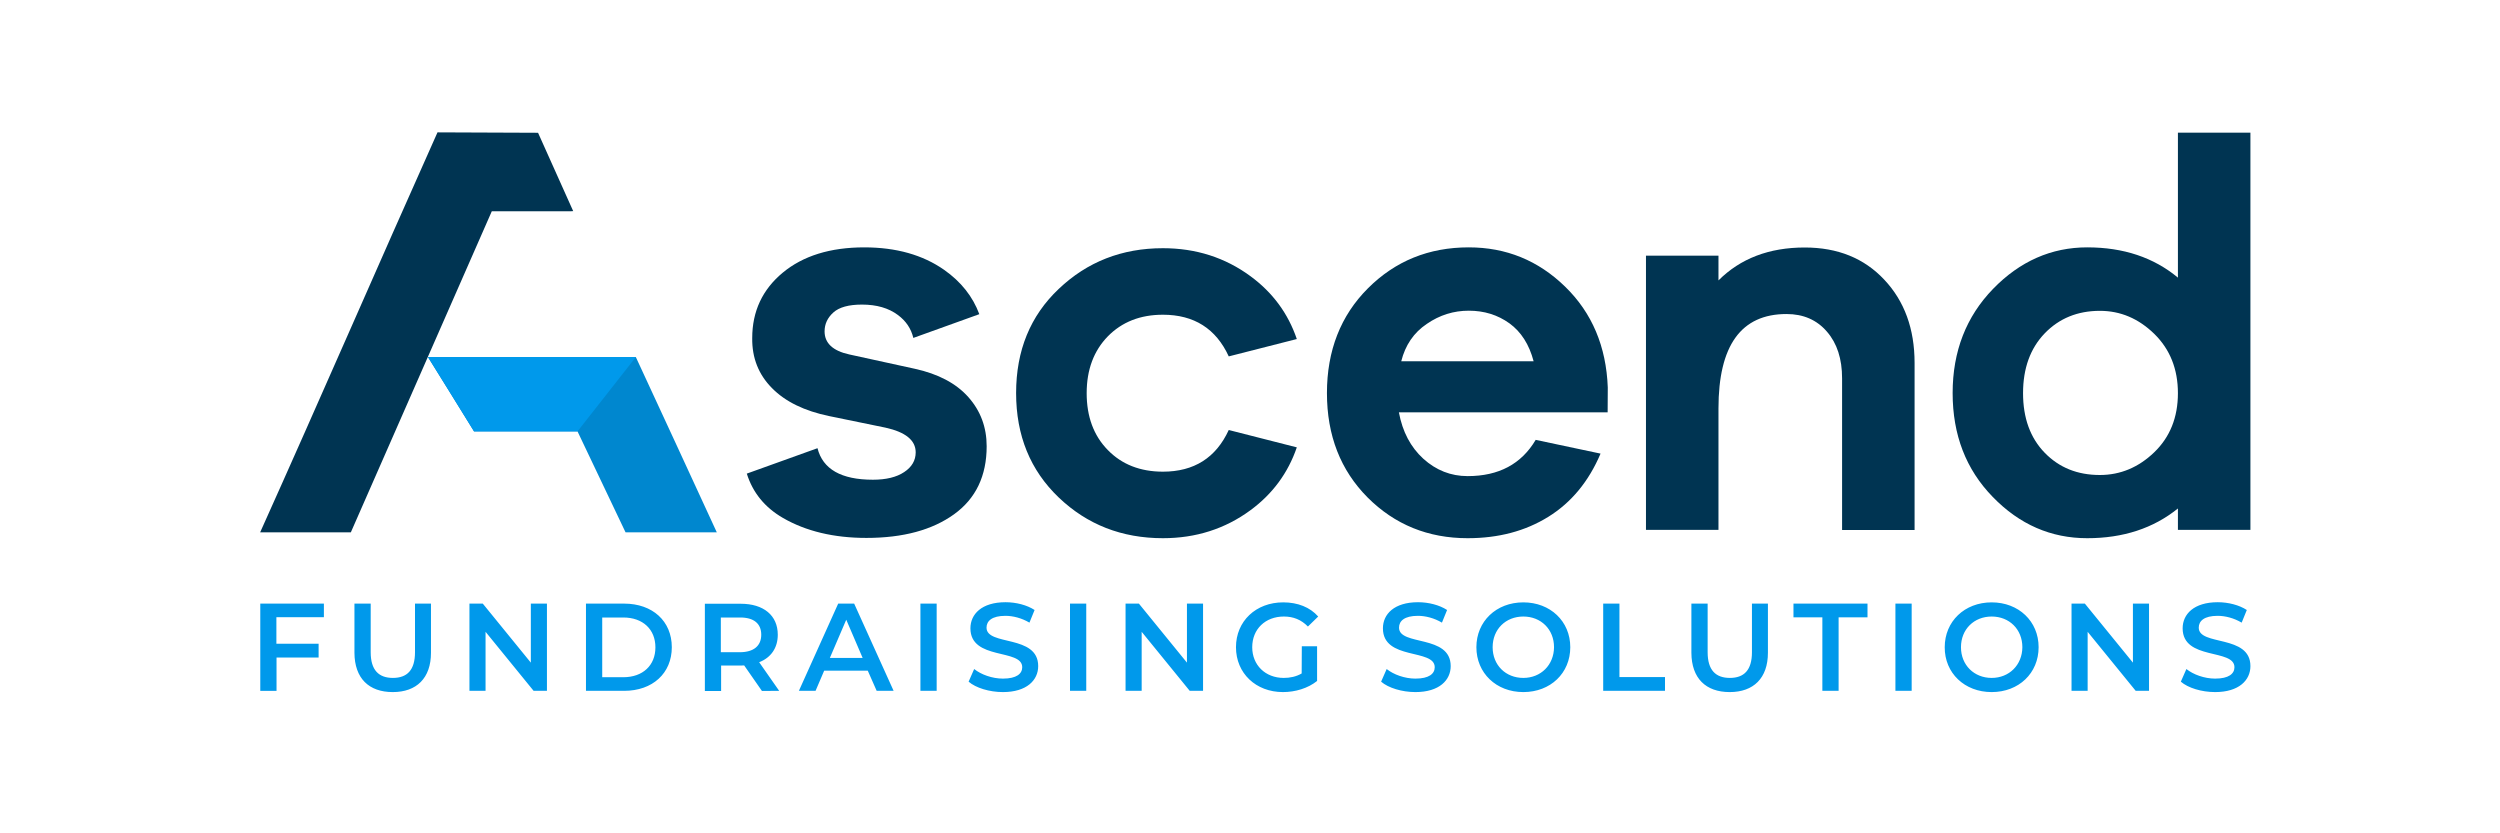 <?xml version="1.0" encoding="utf-8"?>
<!-- Generator: Adobe Illustrator 26.0.1, SVG Export Plug-In . SVG Version: 6.00 Build 0)  -->
<svg version="1.1" id="Layer_1" xmlns="http://www.w3.org/2000/svg" xmlns:xlink="http://www.w3.org/1999/xlink" x="0px" y="0px"
	 viewBox="0 0 180 60" style="enable-background:new 0 0 180 60;" xml:space="preserve">
<style type="text/css">
	.st0{fill:#0099EB;}
	.st1{fill-rule:evenodd;clip-rule:evenodd;fill:#003452;}
	.st2{fill-rule:evenodd;clip-rule:evenodd;fill:#0087CF;}
	.st3{fill:#003452;}
	.st4{fill-rule:evenodd;clip-rule:evenodd;fill:#0099EB;}
</style>
<g id="Page_5_1_">
	<g id="Page_5">
		<path class="st0" d="M159.49,49.83c1.72,0,2.54-0.86,2.54-1.87c0-2.3-3.72-1.43-3.72-2.77c0-0.48,0.39-0.85,1.36-0.85
			c0.55,0,1.17,0.16,1.73,0.49l0.37-0.91c-0.55-0.36-1.34-0.56-2.09-0.56c-1.72,0-2.53,0.86-2.53,1.88c0,2.33,3.73,1.44,3.73,2.8
			c0,0.47-0.41,0.82-1.39,0.82c-0.77,0-1.57-0.29-2.07-0.69l-0.4,0.91C157.54,49.53,158.51,49.83,159.49,49.83 M153.57,43.46v4.25
			l-3.46-4.25h-0.96v6.28h1.16v-4.25l3.46,4.25h0.96v-6.28H153.57z M143.4,48.81c-1.26,0-2.21-0.92-2.21-2.21s0.94-2.21,2.21-2.21
			s2.21,0.92,2.21,2.21C145.6,47.88,144.66,48.81,143.4,48.81z M143.4,49.83c1.95,0,3.38-1.36,3.38-3.23s-1.44-3.23-3.38-3.23
			c-1.95,0-3.38,1.37-3.38,3.23C140.01,48.46,141.45,49.83,143.4,49.83z M136.47,49.74h1.17v-6.28h-1.17V49.74z M131.21,49.74h1.17
			v-5.29h2.08v-0.99h-5.33v0.99h2.08L131.21,49.74L131.21,49.74z M124.54,49.83c1.71,0,2.75-1,2.75-2.83v-3.54h-1.15v3.5
			c0,1.29-0.57,1.85-1.59,1.85s-1.6-0.56-1.6-1.85v-3.5h-1.17v3.54C121.79,48.84,122.82,49.83,124.54,49.83z M115.43,49.74h4.45
			v-0.99h-3.28v-5.29h-1.17L115.43,49.74L115.43,49.74z M109.68,48.81c-1.27,0-2.21-0.92-2.21-2.21s0.94-2.21,2.21-2.21
			s2.21,0.92,2.21,2.21C111.88,47.88,110.94,48.81,109.68,48.81z M109.68,49.83c1.95,0,3.38-1.36,3.38-3.23s-1.44-3.23-3.38-3.23
			c-1.95,0-3.38,1.37-3.38,3.23S107.73,49.83,109.68,49.83z M101.91,49.83c1.72,0,2.54-0.86,2.54-1.87c0-2.3-3.72-1.43-3.72-2.77
			c0-0.48,0.39-0.85,1.36-0.85c0.55,0,1.17,0.16,1.73,0.49l0.37-0.91c-0.55-0.36-1.34-0.56-2.09-0.56c-1.72,0-2.53,0.86-2.53,1.88
			c0,2.33,3.73,1.44,3.73,2.8c0,0.47-0.41,0.82-1.39,0.82c-0.77,0-1.57-0.29-2.07-0.69l-0.4,0.91
			C99.96,49.53,100.94,49.83,101.91,49.83z M93.72,48.49c-0.4,0.23-0.84,0.32-1.29,0.32c-1.33,0-2.27-0.93-2.27-2.21
			c0-1.3,0.94-2.21,2.28-2.21c0.67,0,1.24,0.22,1.73,0.72l0.74-0.72c-0.59-0.67-1.47-1.02-2.52-1.02c-1.96,0-3.4,1.35-3.4,3.23
			c0,1.88,1.44,3.23,3.38,3.23c0.89,0,1.8-0.27,2.46-0.8v-2.5h-1.1L93.72,48.49L93.72,48.49z M85.46,43.46v4.25l-3.46-4.25h-0.96
			v6.28h1.16v-4.25l3.46,4.25h0.96v-6.28H85.46z M77.04,49.74h1.17v-6.28h-1.17V49.74z M72.21,49.83c1.72,0,2.54-0.86,2.54-1.87
			c0-2.3-3.72-1.43-3.72-2.77c0-0.48,0.39-0.85,1.36-0.85c0.55,0,1.17,0.16,1.73,0.49l0.37-0.91c-0.55-0.36-1.34-0.56-2.09-0.56
			c-1.72,0-2.53,0.86-2.53,1.88c0,2.33,3.73,1.44,3.73,2.8c0,0.47-0.41,0.82-1.39,0.82c-0.77,0-1.57-0.29-2.07-0.69l-0.4,0.91
			C70.26,49.53,71.24,49.83,72.21,49.83z M66.27,49.74h1.17v-6.28h-1.17V49.74z M59.75,47.37l1.18-2.75l1.18,2.75H59.75z
			 M63.12,49.74h1.22l-2.84-6.28h-1.15l-2.83,6.28h1.2l0.62-1.45h3.14L63.12,49.74z M54.81,45.7c0,0.79-0.53,1.26-1.55,1.26H51.9
			v-2.5h1.36C54.29,44.45,54.81,44.91,54.81,45.7z M56.1,49.74l-1.44-2.06c0.85-0.33,1.34-1.03,1.34-1.98
			c0-1.39-1.02-2.23-2.67-2.23h-2.58v6.28h1.17v-1.83h1.42c0.08,0,0.16,0,0.24-0.01l1.28,1.84L56.1,49.74L56.1,49.74z M43.36,48.76
			v-4.3h1.52c1.4,0,2.31,0.85,2.31,2.15s-0.91,2.15-2.31,2.15H43.36z M42.19,49.74h2.75c2.04,0,3.43-1.26,3.43-3.14
			c0-1.88-1.39-3.14-3.43-3.14h-2.75V49.74z M38.22,43.46v4.25l-3.46-4.25h-0.96v6.28h1.16v-4.25l3.46,4.25h0.96v-6.28H38.22z
			 M28.28,49.83c1.71,0,2.75-1,2.75-2.83v-3.54h-1.15v3.5c0,1.29-0.57,1.85-1.59,1.85s-1.6-0.56-1.6-1.85v-3.5h-1.17v3.54
			C25.53,48.84,26.56,49.83,28.28,49.83z M23.32,44.44v-0.98h-4.58v6.28h1.17v-2.4h3.03v-0.99H19.9v-1.91L23.32,44.44L23.32,44.44z"
			/>
		<path class="st1" d="M41.11,15.21h-5.7L25.26,38.33h-6.53c4.31-9.58,8.48-19.21,12.77-28.8l7.24,0.03
			c0.85,1.88,1.68,3.76,2.53,5.64L41.11,15.21L41.11,15.21z"/>
		<path class="st2" d="M39.79,25.71h5.99c1.95,4.2,3.89,8.41,5.83,12.62h-6.57l-3.46-7.27h-7.45c-1.1-1.79-2.21-3.57-3.32-5.35
			L39.79,25.71L39.79,25.71z"/>
		<path class="st3" d="M105.75,22.37c1.11,0,2.08,0.3,2.93,0.91c0.84,0.61,1.42,1.52,1.74,2.73h-9.53c0.29-1.16,0.9-2.06,1.84-2.69
			C103.66,22.68,104.67,22.37,105.75,22.37 M115.76,27.9c-0.11-2.95-1.13-5.37-3.07-7.26c-1.94-1.89-4.25-2.83-6.94-2.83
			c-2.87,0-5.29,0.98-7.26,2.95c-1.96,1.96-2.95,4.48-2.95,7.54s0.98,5.56,2.93,7.52c1.95,1.95,4.35,2.93,7.2,2.93
			c2.22,0,4.15-0.51,5.81-1.54c1.66-1.03,2.91-2.55,3.76-4.55l-4.67-0.99c-1.03,1.74-2.66,2.61-4.9,2.61
			c-1.21,0-2.27-0.42-3.19-1.25c-0.91-0.83-1.5-1.94-1.76-3.34h15.03L115.76,27.9L115.76,27.9z"/>
		<path class="st3" d="M129.94,17.82c-2.56,0-4.63,0.79-6.21,2.37v-1.78h-5.22v19.74h5.22v-8.74c0-4.54,1.63-6.8,4.9-6.8
			c1.21,0,2.18,0.42,2.91,1.27c0.73,0.84,1.09,1.96,1.09,3.36v10.92h5.22V26.13c0-2.45-0.73-4.45-2.18-5.99
			C134.22,18.59,132.31,17.82,129.94,17.82"/>
		<path class="st3" d="M151.19,34.2c-1.61,0-2.93-0.53-3.97-1.6c-1.04-1.07-1.56-2.5-1.56-4.29c0-1.79,0.52-3.23,1.56-4.31
			c1.04-1.08,2.37-1.62,3.97-1.62c1.48,0,2.78,0.55,3.92,1.66c1.13,1.11,1.7,2.53,1.7,4.27c0,1.74-0.57,3.16-1.7,4.25
			C153.98,33.65,152.67,34.2,151.19,34.2 M162.03,9.55h-5.22v10.44c-1.74-1.45-3.92-2.18-6.53-2.18c-2.58,0-4.85,1-6.78,2.99
			s-2.91,4.49-2.91,7.5c0,3.01,0.96,5.5,2.89,7.48c1.92,1.98,4.19,2.97,6.8,2.97c2.58,0,4.76-0.71,6.53-2.14v1.54h5.22V9.55z"/>
		<path class="st1" d="M73.16,28.3c0,3.06,1.02,5.56,3.07,7.52c2.04,1.95,4.54,2.93,7.5,2.93c2.37,0,4.48-0.67,6.31-2.02
			c1.59-1.17,2.7-2.68,3.33-4.52l-4.9-1.25c-0.92,2-2.5,3-4.74,3c-1.63,0-2.96-0.52-3.97-1.56c-1.02-1.04-1.52-2.41-1.52-4.09
			c0-1.69,0.51-3.05,1.52-4.09c1.02-1.04,2.34-1.56,3.97-1.56c2.24,0,3.82,1,4.74,3l4.9-1.25c-0.63-1.85-1.74-3.35-3.33-4.52
			c-1.83-1.35-3.94-2.02-6.31-2.02c-2.95,0-5.45,0.98-7.5,2.93C74.18,22.74,73.16,25.24,73.16,28.3"/>
		<path class="st1" d="M55.58,27.94c0.96,0.98,2.34,1.65,4.13,2.02l4.04,0.83c1.45,0.32,2.18,0.91,2.18,1.78
			c0,0.58-0.28,1.06-0.83,1.42c-0.55,0.37-1.31,0.55-2.25,0.55c-2.28,0-3.61-0.76-3.99-2.27l-5.09,1.83
			c0.43,1.37,1.29,2.43,2.6,3.19c1.66,0.96,3.67,1.44,6.01,1.44c2.64,0,4.74-0.57,6.31-1.7s2.35-2.77,2.35-4.9
			c0-1.37-0.44-2.55-1.32-3.54c-0.88-0.99-2.17-1.67-3.86-2.04l-4.71-1.03c-1.19-0.26-1.78-0.82-1.78-1.66
			c0-0.53,0.21-0.98,0.63-1.36c0.42-0.38,1.11-0.57,2.06-0.57c1.06,0,1.92,0.25,2.59,0.75c0.58,0.43,0.95,0.98,1.11,1.65l4.75-1.71
			c-0.47-1.27-1.31-2.33-2.53-3.19c-1.54-1.08-3.46-1.62-5.75-1.62c-2.45,0-4.41,0.61-5.87,1.82c-1.46,1.21-2.2,2.78-2.2,4.71
			C54.14,25.77,54.62,26.97,55.58,27.94"/>
		<polygon class="st4" points="41.58,31.06 45.78,25.71 39.79,25.71 30.82,25.71 34.13,31.06 		"/>
	</g>
</g>
</svg>
